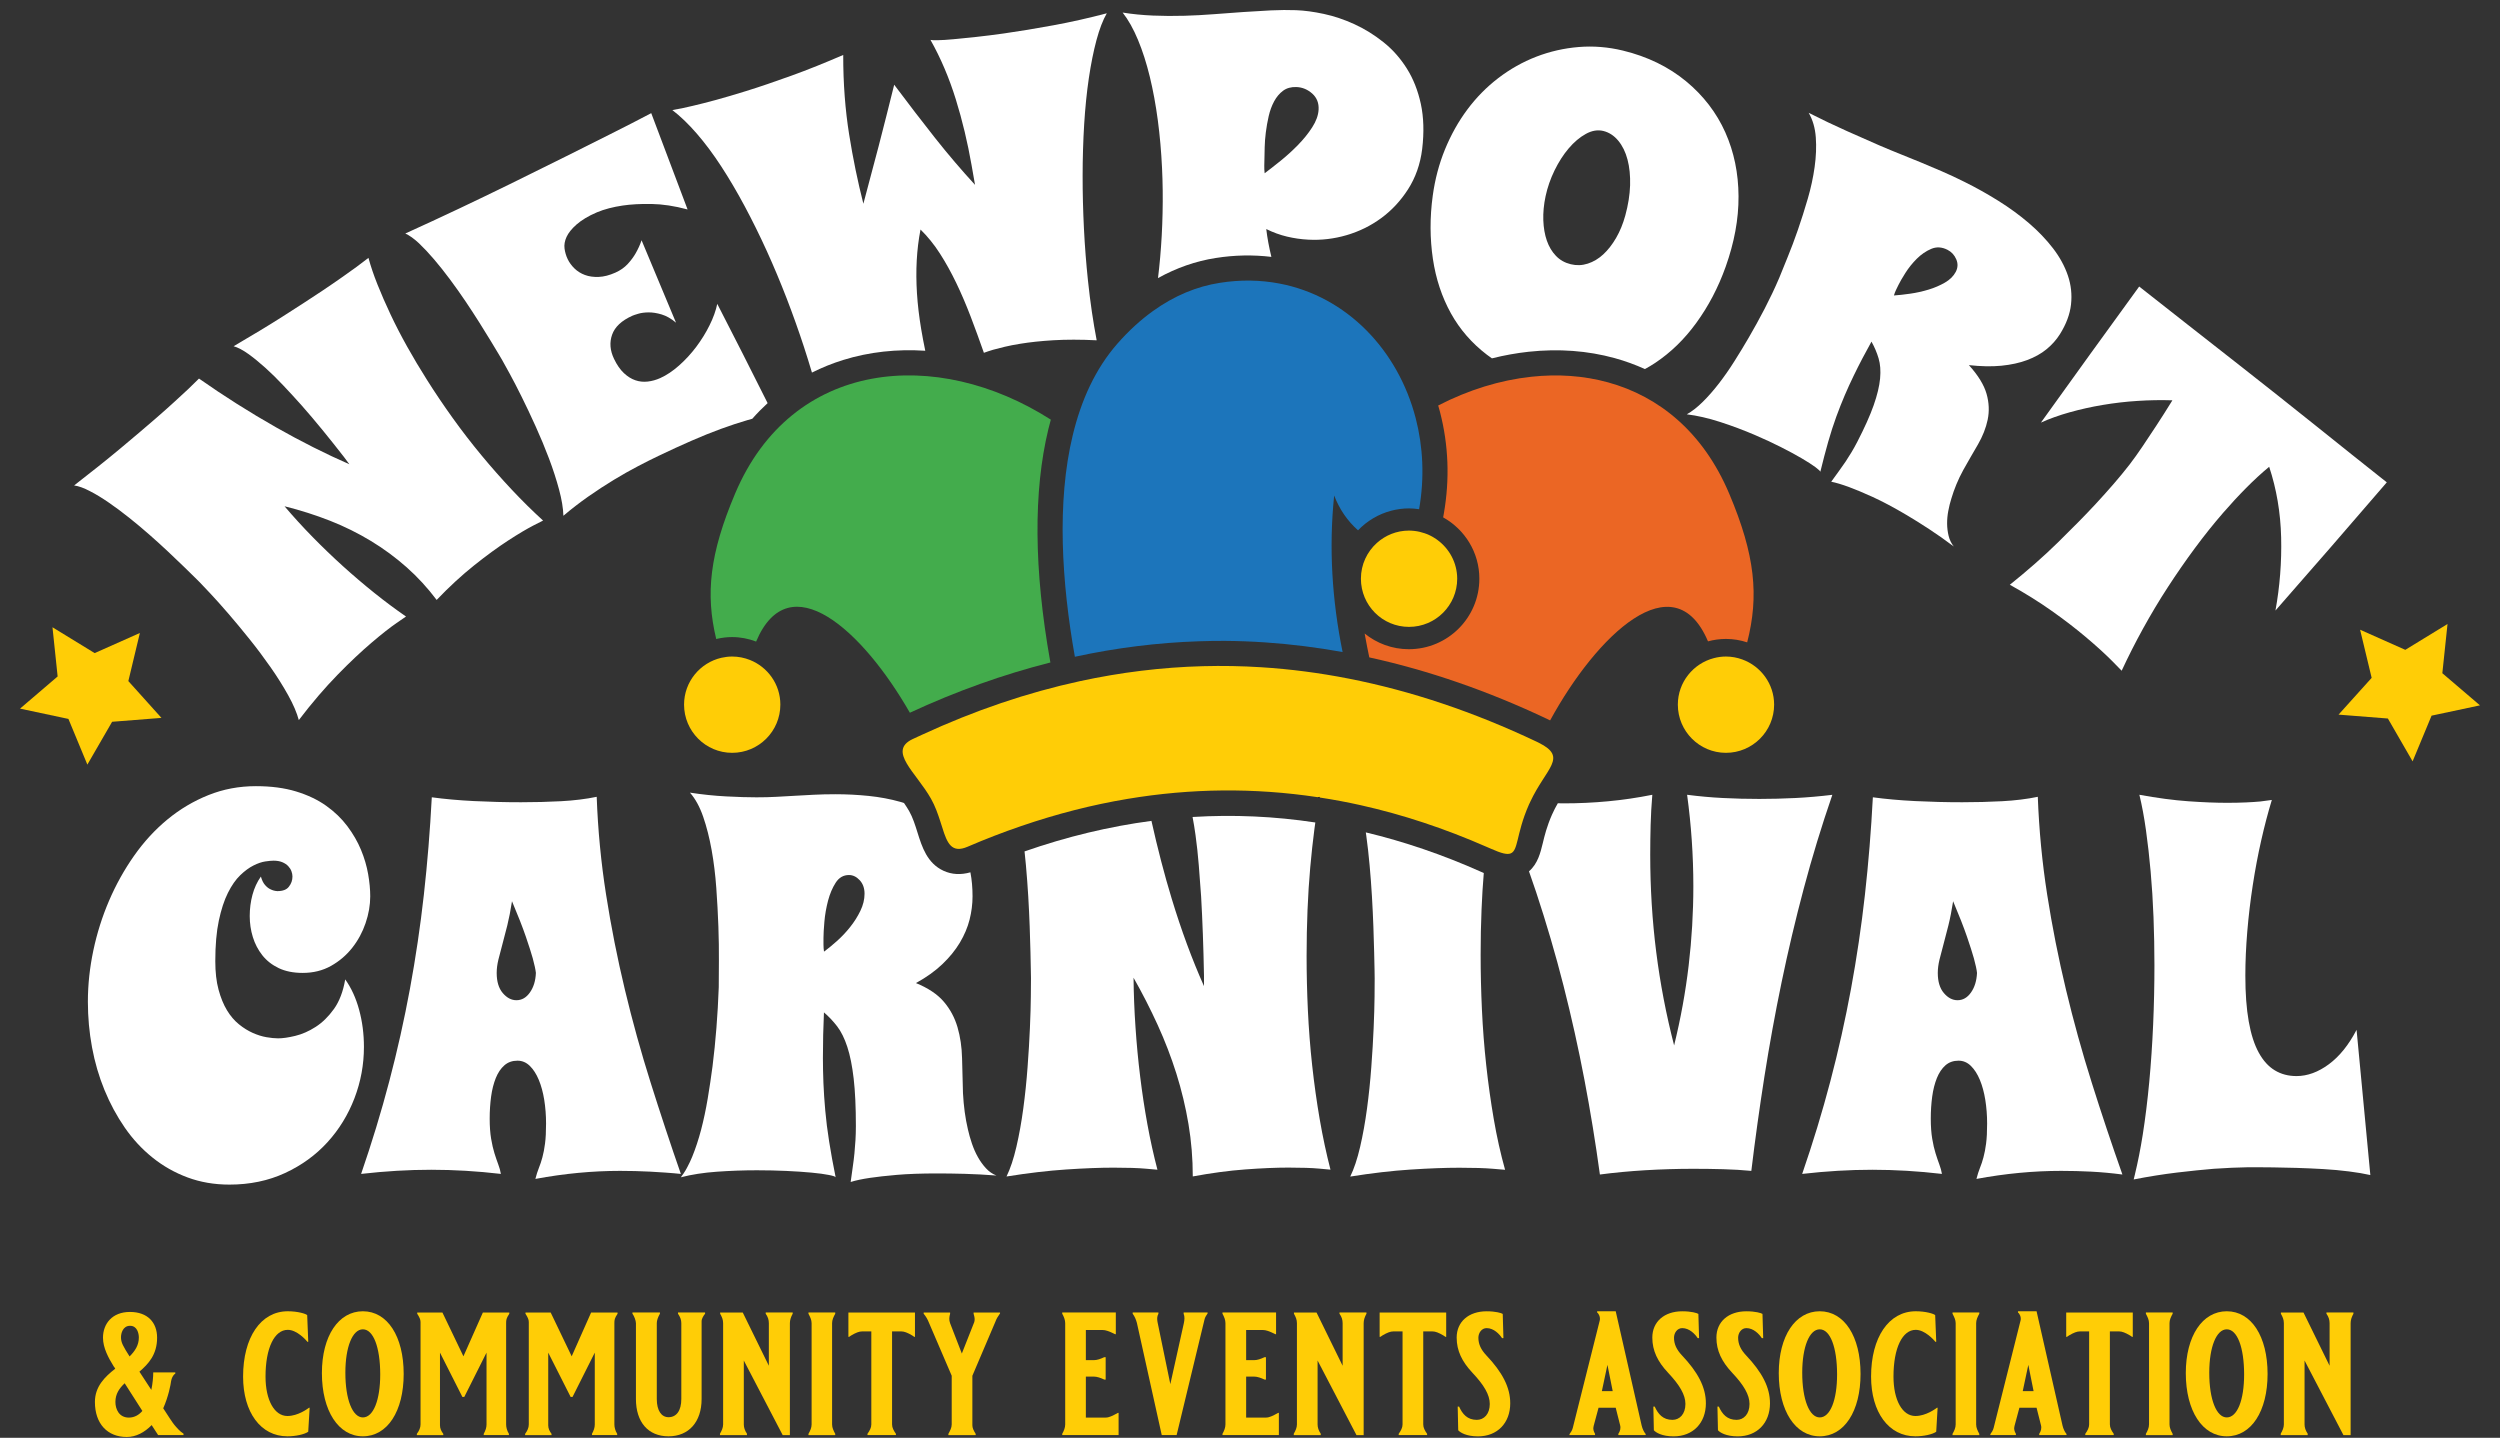 <svg xmlns="http://www.w3.org/2000/svg" xmlns:xlink="http://www.w3.org/1999/xlink" id="Layer_1" x="0px" y="0px" viewBox="0 0 873.64 502.44" style="enable-background:new 0 0 873.64 502.44;" xml:space="preserve"><rect x="0" y="0" width="873.64" height="502.44" fill="#333333" stroke="none"/> <style type="text/css"> .st0{fill:#FFCD06;} .st1{fill:#FFFFFF;} .st2{fill:#1C75BB;} .st3{fill:#43AC4C;} .st4{fill:#EB6624;} </style> <g> <g> <g> <g> <polygon class="st0" points="853.49,235.26 855.3,218.06 840.55,227.09 824.75,220.06 828.79,236.88 817.22,249.73 834.46,251.09 843.1,266.06 849.73,250.09 866.64,246.49 "></polygon> </g> <g> <polygon class="st0" points="56.42,250.87 44.85,238.01 48.88,221.2 33.08,228.23 18.34,219.2 20.14,236.39 7,247.63 23.91,251.23 30.53,267.2 39.18,252.23 "></polygon> </g> <path class="st1" d="M96.89,311.41c-0.85-0.06-1.63-0.27-2.36-0.64c-0.67-0.3-1.3-0.8-1.91-1.5c-0.61-0.69-1.09-1.68-1.45-2.95 c-1.33,1.88-2.31,4.01-2.95,6.4c-0.64,2.39-0.95,4.86-0.95,7.4c0,2.54,0.36,4.99,1.09,7.35c0.73,2.36,1.83,4.48,3.31,6.35 c1.48,1.88,3.39,3.37,5.72,4.49c2.33,1.12,5.13,1.68,8.4,1.68c3.69,0,6.99-0.82,9.89-2.45c2.9-1.63,5.37-3.74,7.4-6.31 c2.03-2.57,3.59-5.45,4.67-8.62c1.09-3.18,1.63-6.31,1.63-9.39c0-2.36-0.24-4.95-0.73-7.76c-0.49-2.81-1.32-5.64-2.5-8.49 c-1.18-2.84-2.77-5.6-4.77-8.26c-2-2.66-4.46-5.04-7.4-7.13c-2.94-2.09-6.43-3.75-10.48-4.99c-4.06-1.24-8.75-1.86-14.07-1.86 c-5.87,0-11.41,1.04-16.61,3.13c-5.21,2.09-9.98,4.93-14.34,8.53c-4.36,3.6-8.25,7.84-11.66,12.71 c-3.42,4.87-6.32,10.09-8.71,15.66c-2.39,5.57-4.22,11.36-5.49,17.38c-1.27,6.02-1.91,12-1.91,17.93c0,5.39,0.48,10.7,1.45,15.93 c0.97,5.24,2.42,10.21,4.36,14.93c1.94,4.72,4.3,9.09,7.08,13.12c2.78,4.03,6.02,7.52,9.71,10.48c3.69,2.97,7.78,5.28,12.25,6.94 c4.48,1.66,9.35,2.5,14.61,2.5c7.14,0,13.61-1.35,19.42-4.04c5.81-2.69,10.76-6.28,14.84-10.76c4.08-4.48,7.23-9.61,9.44-15.38 c2.21-5.78,3.31-11.75,3.31-17.93c0-4.54-0.56-8.86-1.68-12.98c-1.12-4.11-2.74-7.65-4.86-10.62c-0.73,4.24-2.04,7.69-3.95,10.35 c-1.91,2.66-4.04,4.75-6.4,6.26c-2.36,1.51-4.74,2.56-7.13,3.13c-2.39,0.58-4.37,0.86-5.95,0.86c-1.21,0-2.59-0.14-4.13-0.41 c-1.54-0.27-3.13-0.77-4.77-1.5c-1.63-0.73-3.24-1.72-4.81-3c-1.57-1.27-2.97-2.9-4.18-4.9c-1.21-2-2.19-4.4-2.95-7.22 c-0.76-2.81-1.13-6.13-1.13-9.94c0-5.57,0.41-10.29,1.23-14.16c0.82-3.87,1.88-7.11,3.18-9.71c1.3-2.6,2.74-4.66,4.31-6.17 c1.57-1.51,3.12-2.65,4.63-3.4c1.51-0.76,2.89-1.23,4.13-1.41c1.24-0.18,2.19-0.27,2.86-0.27c1.21,0,2.24,0.18,3.09,0.54 c0.85,0.36,1.53,0.82,2.04,1.36c0.51,0.54,0.89,1.13,1.13,1.77c0.24,0.64,0.36,1.26,0.36,1.86c0,1.33-0.41,2.51-1.23,3.54 C100.2,310.9,98.82,311.41,96.89,311.41z"></path> <path class="st1" d="M519.37,372.23c-0.7-6.41-1.2-12.87-1.5-19.38c-0.3-6.5-0.45-12.9-0.45-19.2c0-5.45,0.1-10.74,0.32-15.88 c0.18-4.4,0.44-8.62,0.78-12.69c-0.34-0.15-0.67-0.29-0.98-0.43c-13.35-5.96-26.78-10.54-40.25-13.77 c0.05,0.34,0.1,0.67,0.15,1.02c0.45,3.27,0.85,6.75,1.18,10.44c0.33,3.69,0.61,7.35,0.82,10.98c0.21,3.63,0.38,7.13,0.5,10.48 s0.21,6.34,0.27,8.94c0.06,2.6,0.1,4.72,0.14,6.35c0.03,1.63,0.04,2.57,0.04,2.81c0,1.15-0.02,3.27-0.04,6.35 c-0.03,3.09-0.14,6.75-0.32,10.98c-0.18,4.24-0.45,8.8-0.82,13.71c-0.36,4.9-0.86,9.73-1.5,14.48 c-0.64,4.75-1.44,9.21-2.41,13.39c-0.97,4.18-2.12,7.62-3.45,10.35c7.56-1.21,14.58-2.03,21.06-2.45 c6.47-0.42,12.16-0.64,17.07-0.64c2.54,0,4.78,0.03,6.72,0.09c1.94,0.06,3.6,0.15,4.99,0.27c1.57,0.12,3,0.24,4.27,0.36 c-1.57-5.63-2.89-11.53-3.95-17.7C520.95,384.93,520.07,378.64,519.37,372.23z"></path> <path class="st1" d="M627.43,278.87c-4.24,0.21-8.44,0.32-12.62,0.32c-4.3,0-8.53-0.1-12.71-0.32 c-4.18-0.21-8.35-0.59-12.53-1.13c1.45,10.65,2.18,21.3,2.18,31.95c0,9.26-0.55,18.5-1.64,27.73 c-1.09,9.23-2.78,18.53-5.08,27.91c-2.78-10.77-4.87-21.66-6.26-32.68c-1.39-11.01-2.09-22.33-2.09-33.95 c0-3.45,0.05-6.91,0.14-10.39c0.09-3.48,0.29-7,0.59-10.57c-5.14,1.03-10.29,1.79-15.43,2.27c-5.14,0.49-10.35,0.73-15.61,0.73 c-0.66,0-1.32-0.03-1.98-0.04c-0.71,1.23-1.4,2.54-2.04,3.99c-1.8,4.08-2.6,7.36-3.23,10c-0.79,3.25-1.73,7.15-4.81,9.8 c0.85,2.41,1.69,4.83,2.49,7.24c3.6,10.86,6.79,21.77,9.58,32.72c2.78,10.95,5.22,21.92,7.31,32.9 c2.09,10.98,3.89,22.01,5.4,33.09c5.02-0.67,10.32-1.16,15.89-1.5c5.57-0.33,11.16-0.5,16.79-0.5c3.57,0,7.05,0.05,10.44,0.14 c3.39,0.09,6.66,0.29,9.8,0.59c1.33-11.01,2.86-22.01,4.58-32.99c1.73-10.98,3.72-21.95,5.99-32.9 c2.27-10.95,4.85-21.89,7.76-32.81c2.9-10.92,6.23-21.83,9.98-32.72C635.96,278.28,631.67,278.66,627.43,278.87z"></path> <path class="st1" d="M813.83,371.91c-3.72,2.75-7.49,4.13-11.3,4.13c-2.84,0-5.37-0.66-7.58-2c-2.21-1.33-4.09-3.4-5.63-6.22 c-1.54-2.81-2.71-6.44-3.49-10.89c-0.79-4.45-1.18-9.79-1.18-16.02c0-4.9,0.23-10.04,0.68-15.43c0.45-5.39,1.09-10.76,1.91-16.11 c0.82-5.36,1.8-10.57,2.95-15.66c1.15-5.08,2.39-9.8,3.72-14.16c-1.15,0.18-2.51,0.36-4.08,0.54c-1.33,0.12-2.97,0.23-4.9,0.32 c-1.94,0.09-4.15,0.14-6.63,0.14c-3.93,0-8.46-0.18-13.57-0.54c-5.11-0.36-10.82-1.12-17.11-2.27c0.91,3.75,1.68,7.9,2.31,12.43 c0.64,4.54,1.18,9.35,1.63,14.43c0.45,5.08,0.79,10.39,1,15.93c0.21,5.54,0.32,11.15,0.32,16.84c0,6.9-0.15,13.8-0.45,20.7 c-0.3,6.9-0.76,13.59-1.36,20.06c-0.61,6.48-1.36,12.6-2.27,18.38c-0.8,5.07-1.72,9.67-2.74,13.88c0.01,0.02,0.01,0.04,0.02,0.05 c-0.01,0-0.02,0-0.03,0c-0.14,0.58-0.28,1.17-0.42,1.73c5.27-1.03,10.3-1.83,15.11-2.41c4.81-0.57,9.09-1.01,12.85-1.32 c4.36-0.3,8.41-0.48,12.16-0.54c0.12,0,0.97,0,2.54,0c1.57,0,3.59,0.02,6.04,0.05c2.45,0.03,5.2,0.09,8.26,0.18 c3.06,0.09,6.14,0.23,9.26,0.41c3.12,0.18,6.11,0.45,8.99,0.82c2.87,0.36,5.37,0.79,7.49,1.27l-4.81-50.74 C820.77,365.15,817.55,369.16,813.83,371.91z"></path> <path d="M746.05,410.39c0,0.02-0.01,0.03-0.01,0.05c0.01,0,0.02,0,0.03,0C746.06,410.42,746.05,410.4,746.05,410.39z"></path> <path class="st1" d="M37.97,175.6c2.32,1.59,4.71,3.37,7.17,5.33c2.46,1.96,4.84,3.96,7.15,5.99c2.31,2.03,4.5,4.02,6.57,5.97 c2.07,1.94,3.9,3.69,5.47,5.22c1.58,1.53,2.86,2.79,3.84,3.76c0.98,0.97,1.55,1.53,1.69,1.68c0.67,0.7,1.91,2,3.69,3.9 c1.78,1.9,3.85,4.21,6.19,6.92c2.34,2.71,4.81,5.69,7.42,8.94c2.61,3.24,5.07,6.54,7.4,9.87c2.33,3.33,4.38,6.61,6.16,9.81 c1.78,3.2,3.01,6.09,3.7,8.65c4.61-6.06,9.15-11.32,13.53-15.82c4.38-4.5,8.38-8.23,11.92-11.25c1.81-1.55,3.45-2.89,4.9-4.03 c1.45-1.14,2.73-2.07,3.8-2.82c1.26-0.88,2.36-1.65,3.31-2.27c-3.7-2.55-7.39-5.3-11.08-8.26c-3.69-2.96-7.34-6.07-10.95-9.33 c-3.6-3.26-7.13-6.65-10.58-10.17c-3.45-3.52-6.73-7.11-9.84-10.77c5.55,1.38,10.85,3.08,15.9,5.06 c5.05,1.99,9.81,4.35,14.28,7.06c4.48,2.71,8.62,5.78,12.47,9.18c3.84,3.4,7.34,7.22,10.51,11.43 c4.43-4.64,8.84-8.68,13.15-12.12c4.31-3.44,8.24-6.29,11.76-8.59c1.86-1.21,3.54-2.26,5.04-3.15c1.5-0.89,2.81-1.61,3.89-2.17 c1.28-0.67,2.41-1.24,3.35-1.7c-3.66-3.34-7.31-6.93-10.93-10.79c-3.62-3.86-7.18-7.88-10.65-12.08 c-3.47-4.19-6.8-8.5-9.98-12.94c-3.18-4.43-6.18-8.87-8.99-13.33c-2.49-3.93-4.81-7.82-6.96-11.67 c-2.15-3.84-4.08-7.59-5.79-11.22c-1.71-3.63-3.23-7.12-4.56-10.45c-1.33-3.33-2.38-6.44-3.16-9.33 c-1.2,0.93-2.59,1.99-4.14,3.14c-1.32,0.98-3.03,2.17-5.06,3.61c-2.03,1.44-4.37,3.03-7,4.8c-3.9,2.61-8.44,5.53-13.61,8.84 c-5.17,3.3-10.94,6.77-17.31,10.49c1.53,0.44,3.24,1.34,5.13,2.69c1.89,1.36,3.88,2.98,5.97,4.86c2.09,1.88,4.21,3.97,6.36,6.26 c2.15,2.29,4.28,4.58,6.31,6.87c4.76,5.38,9.69,11.47,14.81,18.04c0.75,1.01,1.12,1.52,1.87,2.53 c-8.36-3.66-16.9-7.97-25.59-12.89c-9.19-5.21-18.29-10.98-26.96-17.06c-1.1,1.09-2.37,2.35-3.8,3.71 c-1.22,1.16-2.79,2.59-4.67,4.31c-1.87,1.72-4.03,3.64-6.48,5.77c-3.61,3.15-7.8,6.68-12.53,10.64 c-4.74,3.96-10.13,8.24-16.16,12.92c1.59,0.22,3.42,0.88,5.48,1.97C33.46,172.66,35.65,174.01,37.97,175.6z"></path> <path class="st1" d="M723.3,144.07c3.68-1.03,7.51-1.89,11.51-2.56c3.99-0.67,8.05-1.15,12.17-1.41 c4.12-0.27,8.18-0.34,12.18-0.21c-1.99,3.24-3.89,6.21-5.67,8.93c-1.79,2.72-3.37,5.11-4.74,7.14c-1.6,2.37-3.15,4.55-4.6,6.43 c-3.4,4.4-7.43,8.99-11.78,13.7c-3.73,4.03-8.17,8.51-13.23,13.48c-5.06,4.96-10.68,9.87-16.79,14.78 c5.32,2.93,10.23,6.01,14.7,9.17c4.47,3.16,8.39,6.19,11.76,9.03c2,1.69,3.78,3.24,5.32,4.65c1.55,1.41,2.86,2.68,3.96,3.78 c1.26,1.27,2.38,2.4,3.34,3.41c2.3-4.95,4.8-9.89,7.51-14.8c2.71-4.91,5.58-9.72,8.62-14.39c3.04-4.68,6.18-9.22,9.43-13.61 c3.25-4.39,6.56-8.54,9.95-12.44c2.62-3.01,5.26-5.88,7.95-8.59c2.68-2.71,5.38-5.2,8.09-7.44c2.56,7.75,3.97,16,4.18,24.66 c0.21,8.66-0.46,17.2-1.99,25.58c13.05-14.86,26.02-29.8,38.91-44.8c-8.24-6.49-16.41-13.07-24.6-19.62 c-8.84-7.08-17.74-14.13-26.65-21.12c-6.25-4.9-12.36-9.68-18.32-14.36c-5.96-4.68-11.62-9.1-16.96-13.33 c-11.5,15.81-22.95,31.66-34.34,47.55C716.25,146.3,719.62,145.1,723.3,144.07z"></path> <path class="st0" d="M262.05,230.62c-1.92-0.76-4.01-1.19-6.2-1.19c-1.28,0-2.52,0.16-3.72,0.43 c-7.47,1.7-13.08,8.39-13.08,16.37c0,9.31,7.55,16.85,16.8,16.85c9.31,0,16.85-7.55,16.85-16.85 C272.7,239.15,268.29,233.09,262.05,230.62z"></path> <path d="M498.08,186.41c-0.06-0.01-0.12-0.03-0.18-0.04c0.25,0.09,0.5,0.17,0.74,0.27C498.45,186.57,498.27,186.48,498.08,186.41 z"></path> <path class="st0" d="M502.2,188.61c-0.06-0.04-0.12-0.09-0.17-0.13c-0.27-0.19-0.55-0.37-0.84-0.54 c-0.19-0.12-0.38-0.24-0.57-0.35c-0.2-0.12-0.41-0.22-0.62-0.33c-0.29-0.15-0.58-0.29-0.87-0.42c-0.16-0.07-0.32-0.13-0.48-0.2 c-0.24-0.1-0.49-0.18-0.74-0.27c-1.18-0.41-2.41-0.7-3.68-0.84c-0.61-0.07-1.23-0.11-1.86-0.11c-4.33,0-8.25,1.65-11.22,4.32 c-3.42,3.08-5.57,7.53-5.57,12.48c0,9.31,7.49,16.85,16.8,16.85c9.31,0,16.85-7.55,16.85-16.85 C509.21,196.63,506.44,191.67,502.2,188.61z"></path> <path d="M460.43,278.57c0.25,0.04,0.5,0.08,0.75,0.12c0.02-0.07,0.03-0.15,0.05-0.23C460.97,278.5,460.7,278.54,460.43,278.57z"></path> <path class="st0" d="M534.73,280.25c5.6-12.01,13.3-15.56,2.99-20.7c-0.21-0.11-0.42-0.21-0.65-0.32 c-21.99-10.43-43.9-17.8-65.78-22.09c-10.19-2-20.38-3.33-30.57-3.97c-6.78-0.43-13.57-0.55-20.35-0.37 c-14.33,0.38-28.66,2.13-43.01,5.24c-18.38,3.99-36.79,10.23-55.26,18.77c-1.07,0.49-2.13,0.97-3.2,1.48 c-8.76,4.19,1.21,11.57,6.44,20.82c1.48,2.62,2.44,5.4,3.26,7.94c1.86,5.84,2.94,10.48,7.66,9.46c0.57-0.12,1.18-0.32,1.86-0.61 c6.24-2.69,12.48-5.09,18.73-7.23c12.4-4.25,24.8-7.43,37.2-9.5c22.13-3.71,44.25-3.93,66.37-0.6c0.27-0.04,0.54-0.07,0.8-0.11 c-0.02,0.07-0.03,0.15-0.05,0.23c4.77,0.73,9.54,1.61,14.3,2.68c14.64,3.27,29.28,8.11,43.92,14.52c0.57,0.25,1.13,0.48,1.7,0.73 c7.25,3.22,8,2.03,9.25-3.04c0.72-2.9,1.6-7.08,3.97-12.43C534.46,280.84,534.59,280.55,534.73,280.25z"></path> <path class="st0" d="M608.85,230.45c-1.79-0.65-3.72-1.02-5.73-1.02c-1.44,0-2.84,0.2-4.17,0.55 c-7.24,1.87-12.62,8.44-12.62,16.25c0,9.31,7.55,16.85,16.8,16.85c9.31,0,16.85-7.55,16.85-16.85 C619.97,238.98,615.33,232.8,608.85,230.45z"></path> <path class="st2" d="M494.73,146.17c-6.19-23.88-24.11-42.62-47.67-47.09c-6.56-1.25-13.56-1.4-20.86-0.23 c-7.88,1.23-15.77,4.43-23.3,9.85c-4.26,3.06-8.41,6.82-12.39,11.36c-7.69,8.76-12.67,19.74-15.62,31.98 c-5.68,23.47-3.87,51.55,0.73,77.47c14.46-3.13,28.92-4.94,43.32-5.41c3.04-0.1,6.08-0.16,9.11-0.14 c4.69,0.03,9.38,0.21,14.09,0.53c8.98,0.61,18,1.74,27.04,3.37c-3.71-18.23-4.83-36.47-2.95-54.7c1.86,4.84,4.67,8.92,8.34,12.16 c3.13-3.27,7.14-5.69,11.65-6.86c1.96-0.5,3.99-0.8,6.11-0.8c1.22,0,2.41,0.11,3.58,0.29 C497.85,166.9,497.3,156.09,494.73,146.17z"></path> <path class="st3" d="M366.36,149.96c0.27-1.12,0.56-2.22,0.86-3.31c-39.91-25.53-90.49-21.12-110.33,25.83 c-8.91,21.06-10.39,35.12-6.6,50.84c0.11-0.03,0.21-0.06,0.32-0.09c1.68-0.38,3.42-0.6,5.22-0.6c2.96,0,5.79,0.57,8.4,1.57 c11.55-27.38,37.25-3.93,53.73,24.87c16.28-7.56,32.68-13.4,49.11-17.56l-0.09-0.49C361.3,199.02,361.09,171.75,366.36,149.96z"></path> <path class="st4" d="M604.27,172.48c-9.04-21.39-24.45-33.94-42.33-38.86c-8.52-2.35-17.59-2.96-26.81-1.96 c-10.89,1.17-21.97,4.59-32.54,10.04c0.22,0.75,0.43,1.51,0.63,2.28c2.98,11.51,3.44,23.45,1.34,35.47l-0.24,1.35 c7.54,4.2,12.65,12.22,12.65,21.42c0,13.61-11.03,24.65-24.65,24.65c-5.84,0-11.22-2.06-15.44-5.49 c0.28,1.57,0.57,3.15,0.89,4.73l0.74,3.62c20.72,4.54,41.55,11.74,62.31,21.59c0.28,0.13,0.58,0.28,0.88,0.43 c16.36-29.93,43.25-55.68,55.17-27.62c2-0.55,4.11-0.85,6.29-0.85c2.58,0,5.07,0.43,7.4,1.2 C614.72,208.26,613.39,194.04,604.27,172.48z"></path> <path d="M240.27,407.76c-0.46,0.87-0.94,1.68-1.44,2.42c0.79,0.09,1.57,0.16,2.37,0.26 C240.89,409.55,240.59,408.65,240.27,407.76z"></path> <path class="st1" d="M227.4,378.44c-3.39-10.74-6.4-21.6-9.03-32.59c-2.63-10.98-4.83-22.07-6.58-33.27 c-1.76-11.19-2.85-22.57-3.27-34.13c-3.81,0.79-7.97,1.3-12.48,1.54c-4.51,0.24-9.15,0.36-13.93,0.36 c-5.63,0-11.12-0.14-16.47-0.41c-5.36-0.27-10.27-0.71-14.75-1.32c-0.61,11.62-1.53,22.96-2.77,34.04 c-1.24,11.07-2.86,22.03-4.86,32.86c-2,10.83-4.4,21.6-7.22,32.31c-2.81,10.71-6.1,21.51-9.85,32.4 c4.3-0.49,8.45-0.85,12.48-1.09c4.02-0.24,8.03-0.36,12.03-0.36c3.99,0,8,0.12,12.03,0.36c4.02,0.24,8.12,0.6,12.3,1.09 c-0.18-1.09-0.48-2.19-0.91-3.31c-0.42-1.12-0.86-2.41-1.32-3.86c-0.45-1.45-0.85-3.16-1.18-5.13c-0.33-1.97-0.5-4.31-0.5-7.03 c0-2.72,0.17-5.29,0.5-7.72c0.33-2.42,0.88-4.57,1.63-6.44c0.76-1.87,1.75-3.36,3-4.45c1.24-1.09,2.77-1.63,4.58-1.63 c1.63,0,3.07,0.61,4.31,1.82c1.24,1.21,2.28,2.83,3.13,4.86c0.85,2.03,1.48,4.36,1.91,6.99c0.42,2.63,0.64,5.4,0.64,8.31 c0,2.85-0.12,5.17-0.36,6.99c-0.24,1.82-0.54,3.4-0.91,4.77c-0.36,1.36-0.77,2.6-1.23,3.72c-0.45,1.12-0.86,2.41-1.23,3.86 c10.1-1.88,19.97-2.81,29.59-2.81c3.57,0,7.09,0.09,10.57,0.27c2.73,0.14,7.78,0.47,10.68,0.8l0,0 C234.53,400.53,230.5,388.28,227.4,378.44z M185.19,346.81c-1.27,1.82-2.85,2.72-4.72,2.72c-1.76,0-3.34-0.83-4.77-2.5 c-1.42-1.66-2.13-4.01-2.13-7.03c0-1.45,0.2-3,0.59-4.63c0.39-1.63,0.86-3.43,1.41-5.4c0.54-1.97,1.12-4.18,1.72-6.63 c0.6-2.45,1.15-5.25,1.63-8.4c2.12,5.02,3.72,9.12,4.81,12.3c1.09,3.18,1.91,5.73,2.45,7.67c0.6,2.24,0.97,3.93,1.09,5.08 C187.16,342.73,186.47,345,185.19,346.81z"></path> <path class="st1" d="M458.55,372.36c-0.7-6.38-1.19-12.8-1.5-19.24c-0.3-6.44-0.45-12.78-0.45-19.02 c0-5.51,0.11-10.86,0.32-16.07c0.21-5.2,0.53-10.17,0.95-14.89c0.42-4.72,0.91-9.17,1.45-13.34c0.11-0.81,0.22-1.6,0.33-2.38 c-14.26-2.16-28.57-2.8-42.9-1.92c0.38,1.97,0.73,4.1,1.04,6.38c0.45,3.27,0.83,6.75,1.13,10.44c0.3,3.69,0.57,7.35,0.82,10.98 c0.48,8.53,0.82,17.73,1,27.59v3.72c-4.18-9.38-7.93-19.54-11.26-30.5c-2.59-8.51-4.95-17.6-7.1-27.25 c-14.77,1.95-29.56,5.51-44.35,10.67c0.17,1.55,0.33,3.14,0.48,4.78c0.33,3.69,0.6,7.35,0.82,10.98 c0.21,3.63,0.38,7.13,0.5,10.48c0.12,3.36,0.21,6.34,0.27,8.94c0.06,2.6,0.1,4.72,0.13,6.35c0.03,1.63,0.05,2.57,0.05,2.81 c0,1.15-0.02,3.27-0.05,6.35c-0.03,3.09-0.13,6.75-0.32,10.98c-0.18,4.24-0.45,8.8-0.82,13.71c-0.36,4.9-0.86,9.73-1.5,14.48 c-0.64,4.75-1.44,9.21-2.41,13.39c-0.97,4.18-2.12,7.62-3.45,10.35c7.56-1.21,14.51-2.03,20.83-2.45 c6.32-0.42,11.85-0.64,16.57-0.64c2.42,0,4.57,0.03,6.44,0.09c1.88,0.06,3.48,0.15,4.81,0.27c1.57,0.12,2.93,0.24,4.09,0.36 c-1.33-5.08-2.5-10.36-3.5-15.84c-1-5.48-1.85-11.06-2.54-16.75c-0.7-5.69-1.24-11.44-1.63-17.25 c-0.4-5.81-0.62-11.56-0.68-17.25c3.09,5.45,5.9,10.95,8.44,16.52c2.54,5.57,4.72,11.24,6.54,17.02 c1.81,5.78,3.22,11.65,4.22,17.61c1,5.96,1.5,12.06,1.5,18.29c6.54-1.21,12.65-2.03,18.34-2.45c5.69-0.42,10.71-0.64,15.07-0.64 c2.3,0,4.36,0.03,6.17,0.09c1.81,0.06,3.36,0.15,4.63,0.27c1.51,0.12,2.81,0.24,3.91,0.36c-1.45-5.63-2.71-11.51-3.77-17.65 C460.13,385.01,459.25,378.75,458.55,372.36z"></path> <path class="st1" d="M731,378.44c-3.39-10.74-6.4-21.6-9.03-32.59c-2.63-10.98-4.83-22.07-6.58-33.27 c-1.75-11.19-2.84-22.57-3.27-34.13c-3.81,0.79-7.97,1.3-12.48,1.54c-4.51,0.24-9.15,0.36-13.93,0.36 c-5.63,0-11.12-0.14-16.48-0.41c-5.35-0.27-10.27-0.71-14.75-1.32c-0.61,11.62-1.53,22.96-2.77,34.04 c-1.24,11.07-2.86,22.03-4.86,32.86c-2,10.83-4.4,21.6-7.22,32.31c-2.81,10.71-6.1,21.51-9.85,32.4 c4.3-0.49,8.46-0.85,12.48-1.09c4.02-0.24,8.03-0.36,12.03-0.36c3.99,0,8,0.12,12.03,0.36s8.12,0.6,12.3,1.09 c-0.18-1.09-0.49-2.19-0.91-3.31c-0.42-1.12-0.86-2.41-1.31-3.86c-0.46-1.45-0.85-3.16-1.18-5.13c-0.33-1.97-0.5-4.31-0.5-7.03 c0-2.72,0.17-5.29,0.5-7.72c0.33-2.42,0.88-4.57,1.63-6.44c0.76-1.87,1.75-3.36,2.99-4.45c1.24-1.09,2.77-1.63,4.58-1.63 c1.64,0,3.07,0.61,4.31,1.82c1.24,1.21,2.28,2.83,3.13,4.86c0.85,2.03,1.48,4.36,1.91,6.99c0.42,2.63,0.64,5.4,0.64,8.31 c0,2.85-0.12,5.17-0.36,6.99c-0.24,1.82-0.54,3.4-0.91,4.77c-0.36,1.36-0.77,2.6-1.23,3.72c-0.45,1.12-0.86,2.41-1.23,3.86 c10.11-1.88,19.97-2.81,29.59-2.81c3.57,0,7.09,0.09,10.57,0.27c3.47,0.18,7.08,0.51,10.82,1c0-0.02,0.01-0.03,0.01-0.05 C737.94,399.82,734.38,389.17,731,378.44z M688.79,346.81c-1.27,1.82-2.85,2.72-4.72,2.72c-1.76,0-3.35-0.83-4.77-2.5 c-1.42-1.66-2.13-4.01-2.13-7.03c0-1.45,0.2-3,0.59-4.63c0.39-1.63,0.86-3.43,1.41-5.4c0.54-1.97,1.12-4.18,1.72-6.63 c0.61-2.45,1.15-5.25,1.64-8.4c2.12,5.02,3.72,9.12,4.81,12.3c1.09,3.18,1.91,5.73,2.45,7.67c0.61,2.24,0.97,3.93,1.09,5.08 C690.75,342.73,690.06,345,688.79,346.81z"></path> <path class="st1" d="M636.12,164.89c0.92-3.77,1.83-7.24,2.73-10.42c0.91-3.17,1.85-6.11,2.84-8.82c0.99-2.7,1.99-5.23,3-7.59 c1.01-2.35,2.03-4.59,3.06-6.7c1.05-2.16,2.07-4.2,3.07-6.1c1-1.9,2.05-3.86,3.18-5.88c1.05,1.88,1.88,3.83,2.48,5.84 c0.6,2.01,0.78,4.37,0.53,7.05c-0.25,2.68-1,5.81-2.25,9.36c-1.25,3.56-3.17,7.83-5.75,12.83c-0.66,1.27-1.32,2.47-2,3.59 c-0.68,1.12-1.38,2.23-2.1,3.32c-0.73,1.09-1.51,2.2-2.34,3.32c-0.84,1.12-1.72,2.34-2.64,3.65c1.63,0.32,3.72,0.94,6.27,1.88 c2.17,0.8,4.91,1.94,8.22,3.45c3.31,1.51,7.32,3.62,11.99,6.39c2.39,1.42,4.95,3.01,7.69,4.81c2.74,1.79,5.63,3.82,8.65,6.1 c-0.87-1.12-1.47-2.36-1.8-3.73c-0.33-1.37-0.51-2.78-0.52-4.24c-0.01-1.46,0.12-2.95,0.41-4.46c0.28-1.51,0.64-2.95,1.07-4.31 c0.97-3.25,2.33-6.65,4.16-9.97c1.71-3.09,3.49-6.09,5.14-8.95c1.65-2.86,2.79-5.75,3.4-8.67c0.6-2.93,0.48-5.95-0.4-9.03 c-0.88-3.09-2.93-6.45-6.17-10.02c4.21,0.46,7.99,0.54,11.36,0.21c3.37-0.34,6.38-0.99,9.01-1.98c2.63-0.99,4.9-2.25,6.77-3.79 c1.88-1.54,3.43-3.28,4.66-5.23c2.2-3.51,3.51-6.98,3.89-10.42c0.38-3.44,0.02-6.81-1.09-10.08c-1.11-3.27-2.84-6.46-5.2-9.53 c-2.36-3.07-5.16-6-8.39-8.77c-3.23-2.77-6.79-5.37-10.67-7.8c-3.88-2.42-7.83-4.64-11.85-6.63c-2.93-1.46-5.64-2.72-8.12-3.79 c-2.48-1.07-4.87-2.08-7.16-3.03c-2.3-0.95-4.61-1.89-6.95-2.82c-2.34-0.93-4.87-1.98-7.6-3.15c-3.12-1.34-6.86-3.01-11.24-4.96 c-4.38-1.96-8.85-4.09-13.41-6.4c1.42,2.44,2.25,5.3,2.49,8.57s0.1,6.73-0.41,10.37c-0.51,3.65-1.31,7.35-2.4,11.09 c-1.09,3.75-2.24,7.37-3.44,10.85c-1.21,3.48-2.4,6.67-3.59,9.55c-1.18,2.89-2.13,5.34-2.91,7.18 c-3.17,7.46-6.98,14.56-10.68,20.94c-1.58,2.72-3.26,5.48-5.01,8.25c-1.75,2.78-3.56,5.37-5.42,7.78 c-1.86,2.41-3.74,4.55-5.64,6.43c-1.9,1.88-3.76,3.33-5.58,4.35c3.58,0.44,7.47,1.32,11.64,2.67c4.18,1.35,8.29,2.89,12.33,4.63 c3.1,1.33,6.03,2.7,8.82,4.1c2.78,1.4,5.22,2.73,7.3,3.94c2.08,1.22,3.7,2.26,4.87,3.13 C635.59,164.15,636.16,164.69,636.12,164.89z M662.6,101.27c0.3-0.62,0.59-1.21,0.86-1.76c0.49-1.01,1.3-2.4,2.41-4.16 c1.12-1.76,2.44-3.4,3.97-4.93c1.53-1.52,3.22-2.68,5.04-3.45c1.83-0.78,3.72-0.67,5.67,0.32c1.4,0.71,2.43,1.82,3.07,3.31 c0.65,1.49,0.59,2.96-0.17,4.41c-0.78,1.49-2.05,2.74-3.78,3.74c-1.73,1-3.63,1.82-5.71,2.45c-2.08,0.63-4.2,1.11-6.38,1.42 c-2.18,0.31-4.09,0.53-5.74,0.63C662.05,102.56,662.3,101.89,662.6,101.27z"></path> <path class="st1" d="M491.63,23.95c-2.26-3.59-4.99-6.68-8.2-9.23c-3.21-2.56-6.6-4.65-10.16-6.28 c-3.56-1.62-7.12-2.82-10.67-3.58c-3.55-0.76-6.79-1.19-9.71-1.3c-2.72-0.1-5.64-0.08-8.78,0.07c-3.14,0.16-6.37,0.35-9.72,0.58 c-3.34,0.23-6.72,0.48-10.16,0.75c-3.43,0.27-6.85,0.45-10.25,0.55c-3.75,0.11-7.45,0.09-11.1-0.07 c-3.66-0.16-7.18-0.5-10.57-1.05c1.99,2.53,3.78,5.73,5.38,9.58c1.6,3.85,2.97,8.14,4.12,12.87c1.15,4.73,2.08,9.8,2.8,15.22 c0.72,5.42,1.2,10.96,1.47,16.63c0.25,5.21,0.31,10.47,0.19,15.77c-0.11,5.3-0.4,10.5-0.85,15.59c-0.21,2.42-0.47,4.8-0.75,7.13 c6.44-3.57,13.19-5.94,20.17-7.02c6.55-1.04,13.07-1.16,19.45-0.39c-0.8-3.32-1.42-6.57-1.79-9.73c2.38,1.18,4.79,2.06,7.24,2.64 c2.44,0.58,4.91,0.94,7.43,1.07c4.55,0.24,9-0.28,13.4-1.57c4.4-1.29,8.42-3.26,12.08-5.94c3.66-2.68,6.79-6.03,9.39-10.07 c2.59-4.04,4.3-8.76,4.95-14.11c0.7-5.81,0.53-11.09-0.47-15.75C495.51,31.67,493.89,27.54,491.63,23.95z M460.79,38.33 c-0.11,1.99-0.87,4.05-2.24,6.18c-1.37,2.13-3.04,4.19-4.98,6.17c-1.94,1.99-3.97,3.83-6.08,5.53c-2.11,1.7-3.96,3.15-5.55,4.34 c-0.11-0.92-0.15-1.82-0.13-2.69c0.02-0.87,0.04-1.74,0.06-2.61c0.02-0.92,0.05-2.18,0.08-3.8c0.03-1.61,0.17-3.35,0.4-5.21 c0.23-1.86,0.57-3.75,1-5.65c0.44-1.91,1.07-3.63,1.9-5.17c0.83-1.54,1.87-2.77,3.13-3.71c1.26-0.93,2.82-1.36,4.68-1.29 c2.06,0.08,3.9,0.85,5.52,2.29C460.19,34.16,460.92,36.04,460.79,38.33z"></path> <path class="st1" d="M151.71,90.66c1.84,2.16,3.7,4.5,5.57,7.02c1.87,2.52,3.67,5.06,5.39,7.61c1.72,2.55,3.33,5.03,4.85,7.44 c1.51,2.4,2.84,4.55,3.98,6.43c1.14,1.88,2.06,3.42,2.77,4.6c0.71,1.19,1.11,1.87,1.21,2.05c0.48,0.85,1.34,2.4,2.58,4.67 c1.24,2.26,2.65,4.98,4.22,8.15c1.57,3.16,3.21,6.62,4.9,10.36c1.7,3.74,3.25,7.48,4.66,11.21c1.41,3.73,2.58,7.35,3.52,10.85 c0.94,3.5,1.45,6.57,1.52,9.19c2.72-2.31,5.6-4.54,8.63-6.67c3.04-2.13,6.05-4.1,9.04-5.91c2.99-1.81,5.82-3.4,8.5-4.8 c2.68-1.4,5-2.56,6.97-3.5c4.14-1.99,8.01-3.75,11.61-5.33c3.59-1.57,7.02-2.95,10.26-4.14c3.25-1.19,6.37-2.21,9.36-3.09 c0.55-0.16,1.09-0.31,1.64-0.46c1.7-1.93,3.49-3.75,5.36-5.46c-5.8-11.6-11.66-23.16-17.6-34.69c-0.49,2.37-1.39,4.87-2.7,7.5 c-1.3,2.63-2.86,5.14-4.66,7.54c-1.81,2.4-3.8,4.56-5.99,6.5c-2.19,1.94-4.37,3.4-6.57,4.39c-1.43,0.64-2.88,1.05-4.37,1.22 c-1.48,0.17-2.92,0.03-4.32-0.45c-1.4-0.47-2.74-1.31-4.02-2.51c-1.28-1.2-2.44-2.86-3.45-4.98c-1.39-2.91-1.63-5.72-0.67-8.43 c0.95-2.71,3.31-4.94,7.06-6.62c0.35-0.16,1.02-0.39,2.03-0.69c1-0.31,2.21-0.47,3.61-0.49c1.4-0.02,2.94,0.22,4.62,0.72 c1.68,0.51,3.36,1.47,5.02,2.88c-4.01-9.6-8.03-19.21-12.04-28.81c-0.54,1.61-1.25,3.13-2.05,4.53 c-0.69,1.21-1.61,2.48-2.77,3.74c-1.16,1.26-2.6,2.27-4.33,3.04c-2.09,0.93-4.02,1.43-5.83,1.5c-1.8,0.07-3.41-0.15-4.82-0.68 c-1.41-0.52-2.62-1.28-3.64-2.27c-1.02-0.99-1.82-2.08-2.39-3.28c-0.55-1.15-0.91-2.38-1.09-3.69c-0.17-1.3,0.06-2.66,0.71-4.07 c0.65-1.4,1.81-2.85,3.48-4.32c1.68-1.47,4.1-2.99,7.17-4.28c2.58-1.08,5.65-1.86,8.95-2.35c2.82-0.42,6.19-0.61,10.04-0.55 c3.85,0.06,8.08,0.69,12.65,1.92c-4.23-11.22-8.47-22.44-12.7-33.66c-4.28,2.27-9.06,4.7-14.3,7.34 c-4.48,2.27-9.74,4.88-15.75,7.89c-6.01,3.01-12.48,6.19-19.41,9.6c-5.66,2.78-11.55,5.61-17.66,8.51 c-6.12,2.9-12.39,5.8-18.82,8.72c1.47,0.68,3.06,1.82,4.76,3.4C148.1,86.62,149.87,88.5,151.71,90.66z"></path> <path class="st1" d="M368.15,118.9c4.39-0.26,9.43-0.27,15.09,0.02c-0.61-3.18-1.17-6.5-1.68-9.97 c-0.51-3.47-0.96-7.08-1.36-10.85c-0.62-5.9-1.1-11.97-1.41-18.21c-0.31-6.24-0.47-12.43-0.46-18.57 c0.01-6.14,0.19-12.11,0.54-17.89c0.36-5.79,0.9-11.15,1.63-16.1c0.73-4.94,1.62-9.37,2.66-13.28c1.05-3.91,2.26-7.05,3.62-9.41 c-6.24,1.65-12.44,3.05-18.64,4.19c-6.2,1.14-11.97,2.1-17.33,2.86c-3.51,0.49-6.75,0.9-9.72,1.22s-5.59,0.58-7.85,0.79 c-2.26,0.21-4.09,0.33-5.51,0.35c-1.41,0.02-2.27-0.01-2.57-0.11c3.61,6.4,6.54,13.34,8.85,20.77c2.31,7.43,4.12,15.09,5.5,22.94 c0.49,2.78,0.73,4.17,1.22,6.95c-4.77-5.19-9.42-10.64-13.96-16.38c-4.53-5.73-9.29-11.94-14.29-18.61 c-1.83,7.4-3.64,14.55-5.43,21.46c-1.8,6.91-3.58,13.62-5.34,20.13c-1.95-7.68-3.63-15.76-4.98-24.26 c-1.35-8.49-2.08-17.73-2.06-27.74c-6.33,2.74-12.35,5.17-18.12,7.25c-5.77,2.08-11.04,3.89-15.85,5.38 c-3.87,1.2-7.38,2.24-10.53,3.1s-5.88,1.54-8.13,2.07c-2.65,0.63-5.03,1.15-7.09,1.46c2.8,2.14,5.65,4.89,8.55,8.23 c2.9,3.35,5.74,7.15,8.52,11.42c2.78,4.26,5.52,8.91,8.21,13.94c2.69,5.03,5.27,10.25,7.73,15.66 c2.46,5.41,4.77,10.94,6.95,16.57c2.17,5.64,4.16,11.23,5.98,16.77c1.02,3.11,1.96,6.16,2.85,9.15c3.46-1.74,7.1-3.22,10.9-4.4 c9.11-2.83,18.81-3.88,28.7-3.23c-0.54-2.6-1.02-5.13-1.43-7.58c-0.72-4.35-1.22-8.51-1.47-12.49 c-0.25-3.98-0.28-7.81-0.08-11.47c0.2-3.66,0.63-7.27,1.32-10.82c2.5,2.44,4.76,5.24,6.79,8.4c2.03,3.16,3.92,6.58,5.7,10.27 c1.77,3.69,3.44,7.59,5.02,11.71c1.57,4.12,3.12,8.36,4.64,12.7c0.91-0.33,2-0.71,3.24-1.07c1.07-0.31,2.43-0.65,4.02-1.03 c1.59-0.38,3.44-0.74,5.56-1.08C359.92,119.58,363.76,119.16,368.15,118.9z"></path> <path class="st1" d="M603.05,93.2c2.98-8.38,4.54-16.58,4.49-24.6c-0.04-8.03-1.56-15.49-4.62-22.34 c-3.06-6.85-7.64-12.84-13.72-17.86s-13.49-8.65-22.09-10.73c-5.12-1.24-10.28-1.66-15.41-1.24c-5.13,0.42-10.09,1.55-14.83,3.38 c-4.74,1.83-9.18,4.34-13.29,7.48c-4.11,3.15-7.72,6.83-10.83,11.01c-3.12,4.18-5.7,8.82-7.79,13.9 c-2.08,5.08-3.49,10.46-4.27,16.13c-1.06,7.7-1,15.07,0.04,22.12c1.04,7.04,3.17,13.38,6.3,19.04 c3.14,5.66,7.33,10.46,12.59,14.48c0.57,0.43,1.15,0.85,1.75,1.26c4.26-1.07,8.54-1.84,12.83-2.31 c10.49-1.13,20.61-0.38,30.08,2.23c3.67,1.01,7.18,2.3,10.54,3.82c1.22-0.66,2.42-1.37,3.59-2.15 c5.39-3.59,10.21-8.24,14.39-14.01C596.99,107.05,600.44,100.53,603.05,93.2z M567.97,75.31c-0.8,2.91-1.87,5.52-3.21,7.83 c-1.34,2.31-2.84,4.23-4.48,5.75c-1.65,1.52-3.45,2.6-5.41,3.23c-1.96,0.64-3.94,0.71-5.95,0.22c-2.07-0.5-3.79-1.47-5.18-2.92 c-1.39-1.45-2.45-3.22-3.18-5.32c-0.73-2.1-1.14-4.48-1.24-7.14c-0.09-2.66,0.17-5.47,0.8-8.42c0.66-3.05,1.69-6.04,3.12-8.98 c1.43-2.93,3.08-5.51,4.95-7.71c1.87-2.2,3.87-3.89,5.98-5.05c2.11-1.17,4.15-1.51,6.1-1.04c2.01,0.49,3.76,1.62,5.23,3.39 c1.47,1.77,2.56,3.98,3.25,6.63c0.7,2.64,0.99,5.64,0.9,8.97C569.54,68.1,568.98,71.61,567.97,75.31z"></path> <path class="st1" d="M344.55,408.26c-1.06-1.15-2-2.45-2.81-3.9c-0.82-1.45-1.51-3.03-2.09-4.72c-0.58-1.69-1.04-3.36-1.41-4.99 c-0.91-3.87-1.48-8.08-1.72-12.62c-0.12-4.24-0.23-8.31-0.32-12.21c-0.09-3.9-0.62-7.52-1.59-10.85 c-0.97-3.33-2.56-6.29-4.77-8.89c-2.21-2.6-5.46-4.78-9.76-6.54c3.63-2,6.7-4.19,9.21-6.58c2.51-2.39,4.55-4.9,6.13-7.53 c1.57-2.63,2.71-5.31,3.4-8.03c0.69-2.72,1.04-5.45,1.04-8.17c0-3.03-0.25-5.82-0.75-8.39c-3.36,0.95-6.51,0.78-9.37-0.53 c-5.75-2.64-7.54-8.35-9.12-13.39c-0.81-2.58-1.64-5.24-2.92-7.49c-0.52-0.92-1.14-1.86-1.79-2.81 c-0.41-0.13-0.82-0.27-1.24-0.39c-3.54-1-7.25-1.69-11.12-2.09c-3.87-0.39-7.71-0.59-11.53-0.59c-2.78,0-5.33,0.06-7.62,0.18 c-2.3,0.12-4.51,0.24-6.63,0.36c-2.12,0.12-4.25,0.24-6.4,0.36c-2.15,0.12-4.49,0.18-7.03,0.18c-2.9,0-6.42-0.1-10.53-0.32 c-4.12-0.21-8.35-0.65-12.71-1.32c1.87,2.12,3.42,4.93,4.63,8.44c1.21,3.51,2.19,7.38,2.95,11.62c0.76,4.24,1.3,8.65,1.63,13.25 c0.33,4.6,0.57,9.08,0.73,13.43c0.15,4.36,0.21,8.38,0.18,12.07c-0.03,3.69-0.05,6.75-0.05,9.17c-0.36,9.8-1.09,19.03-2.18,27.68 c-0.49,3.69-1.04,7.44-1.68,11.26c-0.64,3.81-1.41,7.44-2.31,10.89c-0.91,3.45-1.95,6.61-3.13,9.49 c-0.51,1.25-1.06,2.38-1.62,3.44c-0.46,0.87-0.94,1.68-1.44,2.42c-0.29,0.44-0.59,0.87-0.89,1.26c3.75-0.97,7.96-1.62,12.62-1.95 c4.66-0.33,9.32-0.5,13.98-0.5c3.57,0,7,0.08,10.3,0.23c3.3,0.15,6.22,0.35,8.76,0.59c2.54,0.24,4.57,0.51,6.08,0.82 c1.51,0.3,2.3,0.57,2.36,0.82c-0.91-4.48-1.66-8.64-2.27-12.48c-0.61-3.84-1.06-7.46-1.36-10.85c-0.3-3.39-0.52-6.6-0.64-9.62 c-0.12-3.03-0.18-5.93-0.18-8.71c0-2.84,0.03-5.54,0.09-8.08c0.06-2.54,0.15-5.17,0.27-7.9c1.69,1.45,3.24,3.09,4.63,4.9 c1.39,1.82,2.57,4.21,3.54,7.17c0.97,2.97,1.71,6.66,2.22,11.07c0.51,4.42,0.77,9.96,0.77,16.61c0,1.69-0.05,3.31-0.14,4.86 c-0.09,1.54-0.21,3.09-0.36,4.63c-0.15,1.54-0.35,3.13-0.59,4.77c-0.24,1.63-0.49,3.39-0.73,5.26c1.69-0.54,3.96-1.03,6.81-1.45 c2.42-0.36,5.54-0.71,9.35-1.04c3.81-0.33,8.56-0.5,14.25-0.5c2.9,0,6.07,0.05,9.49,0.14c3.42,0.09,7.09,0.29,11.03,0.59 C346.83,410.26,345.61,409.41,344.55,408.26z M300.66,318.31c-0.97,2-2.16,3.89-3.59,5.67c-1.42,1.79-2.97,3.42-4.63,4.9 c-1.66,1.48-3.16,2.71-4.49,3.68c-0.12-0.85-0.18-1.68-0.18-2.5c0-0.82,0-1.59,0-2.31c0-1.33,0.11-3.22,0.32-5.67 c0.21-2.45,0.64-4.89,1.27-7.31c0.64-2.42,1.53-4.52,2.68-6.31c1.15-1.78,2.69-2.68,4.63-2.68c1.39,0,2.65,0.61,3.77,1.82 c1.12,1.21,1.68,2.78,1.68,4.72C302.12,314.32,301.63,316.31,300.66,318.31z"></path> </g> </g> <g> <path class="st0" d="M64.13,501.01v0.49h-8.87l-2.26-3.49c-2.51,2.57-5.51,4.16-8.69,4.16c-6.73,0-11.14-4.59-11.14-12.24 c0-5.39,3.43-8.75,7.1-11.63c-0.18-0.37-0.37-0.61-0.49-0.73c-1.9-3.06-3.79-6.55-3.79-10.1c0-4.83,3.18-9,9.42-9 c6.18,0,9.49,3.67,9.49,9c0,5.94-3.06,9.18-6.18,11.87c1.29,1.96,2.69,4.16,4.16,6.37c0.49-2.33,0.67-4.59,0.67-6.12h7.71v0.43 c-0.86,0.55-1.29,1.65-1.47,2.63c-0.12,1.1-0.92,5.39-2.75,9.49c1.77,2.75,3.37,5.2,3.86,5.75 C61.56,498.69,62.85,500.22,64.13,501.01z M49.75,493.06l-6.18-9.67c-1.9,1.78-3.24,3.73-3.24,6.55c0,2.51,1.29,5.45,4.71,5.45 C47.06,495.38,48.59,494.4,49.75,493.06z M42.28,467.29c0,1.9,0.73,3.12,3,6.73c1.9-1.9,3.24-3.92,3.24-6.61 c0-1.41-0.55-4.1-3.06-4.1C42.89,463.31,42.28,466,42.28,467.29z"></path> <path class="st0" d="M107.71,500.34c-1.35,0.92-4.35,1.59-7.28,1.59c-9.3,0-15.48-8.38-15.48-20.87 c0-13.71,6.18-22.83,15.61-22.83c3.49,0,6.3,0.86,6.79,1.35l0.37,9.3l-0.24,0.06c-0.61-0.74-3.73-4.22-6.92-4.22 c-4.65,0-7.77,6.3-7.77,16.34c0,8.26,3.12,13.77,7.65,13.77c3.67,0,7.04-2.51,7.53-2.88h0.24L107.71,500.34z"></path> <path class="st0" d="M126.81,458.23c8.57,0,14.26,8.75,14.26,21.91c0,13.04-5.69,21.79-14.26,21.79 c-8.51,0-14.32-8.88-14.32-22.09C112.49,466.86,118.3,458.23,126.81,458.23z M132.87,480.33c0-9.49-2.39-15.79-6.06-15.79 c-3.61,0-6.12,6.12-6.12,15.18c0,9.36,2.51,15.61,6.12,15.61C130.48,495.32,132.87,489.26,132.87,480.33z"></path> <path class="st0" d="M176.87,462.39v35.38c0,1.04,0.31,2.2,0.98,3.3v0.43h-8.81v-0.43c0.61-1.16,0.98-2.14,0.98-3.3v-25.09 l-7.77,15.48h-0.67l-7.83-15.48v25.4c0,1.16,0.49,2.08,1.16,3v0.43h-9.24v-0.43c0.8-1.1,1.29-2.14,1.29-3.3v-35.8 c0-0.86-0.37-1.65-1.16-2.88v-0.43h8.81l7.34,15.3l6.79-15.3h9.24v0.43C176.93,460.68,176.87,461.23,176.87,462.39z"></path> <path class="st0" d="M214.7,462.39v35.38c0,1.04,0.31,2.2,0.98,3.3v0.43h-8.81v-0.43c0.61-1.16,0.98-2.14,0.98-3.3v-25.09 l-7.77,15.48h-0.67l-7.83-15.48v25.4c0,1.16,0.49,2.08,1.16,3v0.43h-9.24v-0.43c0.8-1.1,1.29-2.14,1.29-3.3v-35.8 c0-0.86-0.37-1.65-1.16-2.88v-0.43h8.81l7.34,15.3l6.79-15.3h9.24v0.43C214.76,460.68,214.7,461.23,214.7,462.39z"></path> <path class="st0" d="M246.4,458.66v0.43c-0.55,0.67-1.22,1.71-1.22,2.63v27.17c0,8.08-4.53,13.04-11.57,13.04 c-7.1,0-11.38-4.96-11.38-13.04v-26.5c0-0.86-0.61-2.51-1.22-3.31v-0.43h9.61v0.43c-0.73,1.29-1.1,2.39-1.1,3.31v26.5 c0,4.1,1.65,6.36,4.1,6.36c2.81,0,4.47-2.33,4.47-6.36v-26.5c0-1.16-0.37-2.14-1.16-3.31v-0.43H246.4z"></path> <path class="st0" d="M277.01,458.66v0.43c-0.61,1.1-0.98,2.2-0.98,3.31v39.11h-2.51l-13.59-26.07v22.34c0,1.1,0.37,2.14,1.1,3.24 v0.49h-9.43v-0.49c0.61-1.04,1.1-2.14,1.1-3.24v-35.38c0-1.29-0.43-2.2-1.04-3.31v-0.43h7.9l9.12,18.61v-14.87 c0-1.16-0.31-2.2-1.1-3.31v-0.43H277.01z"></path> <path class="st0" d="M291.88,458.66v0.43c-0.61,1.1-1.1,2.14-1.1,3.31v35.38c0,1.16,0.49,2.14,1.1,3.3v0.43h-9.36v-0.43 c0.61-1.1,1.1-2.14,1.1-3.3v-35.38c0-1.16-0.49-2.14-1.1-3.31v-0.43H291.88z"></path> <path class="st0" d="M303.14,501.5v-0.43c0.8-1.16,1.35-2.14,1.35-3.3v-32.5h-3.24c-0.98,0-2.14,0.43-3.79,1.41l-0.73,0.49h-0.25 v-8.51h23.26v8.51h-0.24l-0.73-0.49c-1.65-0.98-2.81-1.41-3.79-1.41h-3.24v32.5c0,1.16,0.55,2.14,1.35,3.3v0.43H303.14z"></path> <path class="st0" d="M331.42,501.5v-0.43c0.61-1.16,1.16-2.14,1.16-3.3v-17.01l-7.96-18.54c-0.43-1.1-1.04-2.2-1.84-3.12v-0.43 h9.24v0.43c-0.31,1.16-0.43,2.14,0,3.31l4.1,10.59l4.35-11.02c0.25-0.92,0.12-1.65-0.24-2.88v-0.43h9.24v0.31 c-0.8,1.1-1.29,1.96-1.59,2.82l-8.08,18.97v17.26c0,0.98,0.37,1.77,1.16,3.06v0.43H331.42z"></path> <path class="st0" d="M385.34,464.78h-5.88v10.53h2.82c1.1,0,2.33-0.43,3.61-1.04h0.49v7.83h-0.49c-1.29-0.61-2.57-1.04-3.61-1.04 h-2.82v14.32h6.92c1.22,0,2.39-0.61,4.28-1.65h0.24v7.77H371.2v-0.43c0.61-1.1,1.04-2.2,1.04-3.3v-35.38c0-1.1-0.43-2.2-1.04-3.31 v-0.43h18.73v7.59h-0.25C387.48,465.15,386.32,464.78,385.34,464.78z"></path> <path class="st0" d="M413.62,458.66h8.39v0.31c-0.49,0.73-0.92,1.35-1.1,2.2l-9.73,40.33h-5.2l-8.69-39.23 c-0.31-1.1-0.73-2.2-1.47-3.18v-0.43h9v0.43c-0.55,0.98-0.49,1.96-0.31,2.94l4.47,21.67l4.71-21.24c0.25-1.16,0.37-2.33-0.06-3.37 V458.66z"></path> <path class="st0" d="M441.35,464.78h-5.88v10.53h2.82c1.1,0,2.33-0.43,3.61-1.04h0.49v7.83h-0.49c-1.29-0.61-2.57-1.04-3.61-1.04 h-2.82v14.32h6.92c1.22,0,2.39-0.61,4.28-1.65h0.24v7.77h-19.71v-0.43c0.61-1.1,1.04-2.2,1.04-3.3v-35.38 c0-1.1-0.43-2.2-1.04-3.31v-0.43h18.73v7.59h-0.25C443.49,465.15,442.33,464.78,441.35,464.78z"></path> <path class="st0" d="M477.52,458.66v0.43c-0.61,1.1-0.98,2.2-0.98,3.31v39.11h-2.51l-13.59-26.07v22.34c0,1.1,0.37,2.14,1.1,3.24 v0.49h-9.42v-0.49c0.61-1.04,1.1-2.14,1.1-3.24v-35.38c0-1.29-0.43-2.2-1.04-3.31v-0.43h7.89l9.12,18.61v-14.87 c0-1.16-0.3-2.2-1.1-3.31v-0.43H477.52z"></path> <path class="st0" d="M488.78,501.5v-0.43c0.79-1.16,1.35-2.14,1.35-3.3v-32.5h-3.24c-0.98,0-2.14,0.43-3.79,1.41l-0.73,0.49h-0.25 v-8.51h23.26v8.51h-0.25l-0.74-0.49c-1.65-0.98-2.81-1.41-3.79-1.41h-3.24v32.5c0,1.16,0.55,2.14,1.35,3.3v0.43H488.78z"></path> <path class="st0" d="M516.08,496.18c2.51,0,4.53-2.02,4.53-5.57c0-3.18-2.02-6.61-6.06-10.89c-3.67-3.92-5.51-7.71-5.51-12.3 c0-5.51,4.16-9.18,10.47-9.18c3.18,0,5.2,0.61,5.63,0.92l0.24,8.45h-0.49c-0.92-1.41-2.88-3.49-5.38-3.49 c-1.78,0-2.88,1.71-2.88,3.37c0,2.26,0.92,4.16,2.75,6.12c5.57,5.88,8.38,11.14,8.38,16.77c0,6.92-4.53,11.57-11.26,11.57 c-4.1,0-6.24-1.35-6.92-2.14l-0.18-8.26h0.49C511.06,494.16,512.77,496.18,516.08,496.18z"></path> <path class="st0" d="M564.62,458.23l9.06,39.9c0.31,1.29,0.8,2.26,1.41,3v0.37h-9.55v-0.43c0.61-0.92,0.92-1.96,0.61-3.06 l-1.53-6.06h-6l-1.71,6.37c-0.31,1.1,0,1.84,0.49,2.75v0.43h-8.94v-0.31c0.49-0.67,0.92-1.29,1.16-2.2l9.43-37.58 c0.24-1.1-0.31-2.33-0.92-2.75v-0.43H564.62z M559.78,486.14h3.79l-1.84-9.18L559.78,486.14z"></path> <path class="st0" d="M584.45,496.18c2.51,0,4.53-2.02,4.53-5.57c0-3.18-2.02-6.61-6.06-10.89c-3.67-3.92-5.51-7.71-5.51-12.3 c0-5.51,4.16-9.18,10.47-9.18c3.18,0,5.2,0.61,5.63,0.92l0.24,8.45h-0.49c-0.92-1.41-2.88-3.49-5.39-3.49 c-1.78,0-2.88,1.71-2.88,3.37c0,2.26,0.92,4.16,2.75,6.12c5.57,5.88,8.39,11.14,8.39,16.77c0,6.92-4.53,11.57-11.26,11.57 c-4.1,0-6.24-1.35-6.92-2.14l-0.18-8.26h0.49C579.43,494.16,581.14,496.18,584.45,496.18z"></path> <path class="st0" d="M606.85,496.18c2.51,0,4.53-2.02,4.53-5.57c0-3.18-2.02-6.61-6.06-10.89c-3.67-3.92-5.51-7.71-5.51-12.3 c0-5.51,4.16-9.18,10.47-9.18c3.18,0,5.2,0.61,5.63,0.92l0.25,8.45h-0.49c-0.92-1.41-2.88-3.49-5.39-3.49 c-1.77,0-2.88,1.71-2.88,3.37c0,2.26,0.92,4.16,2.75,6.12c5.57,5.88,8.38,11.14,8.38,16.77c0,6.92-4.53,11.57-11.26,11.57 c-4.1,0-6.24-1.35-6.92-2.14l-0.18-8.26h0.49C601.83,494.16,603.54,496.18,606.85,496.18z"></path> <path class="st0" d="M635.92,458.23c8.57,0,14.26,8.75,14.26,21.91c0,13.04-5.69,21.79-14.26,21.79 c-8.51,0-14.32-8.88-14.32-22.09C621.6,466.86,627.41,458.23,635.92,458.23z M641.98,480.33c0-9.49-2.39-15.79-6.06-15.79 c-3.61,0-6.12,6.12-6.12,15.18c0,9.36,2.51,15.61,6.12,15.61C639.59,495.32,641.98,489.26,641.98,480.33z"></path> <path class="st0" d="M676.62,500.34c-1.35,0.92-4.34,1.59-7.28,1.59c-9.3,0-15.48-8.38-15.48-20.87 c0-13.71,6.18-22.83,15.61-22.83c3.49,0,6.3,0.86,6.79,1.35l0.37,9.3l-0.25,0.06c-0.61-0.74-3.73-4.22-6.92-4.22 c-4.65,0-7.77,6.3-7.77,16.34c0,8.26,3.12,13.77,7.65,13.77c3.67,0,7.04-2.51,7.53-2.88h0.24L676.62,500.34z"></path> <path class="st0" d="M691.68,458.66v0.43c-0.61,1.1-1.1,2.14-1.1,3.31v35.38c0,1.16,0.49,2.14,1.1,3.3v0.43h-9.36v-0.43 c0.61-1.1,1.1-2.14,1.1-3.3v-35.38c0-1.16-0.49-2.14-1.1-3.31v-0.43H691.68z"></path> <path class="st0" d="M711.69,458.23l9.06,39.9c0.31,1.29,0.8,2.26,1.41,3v0.37h-9.55v-0.43c0.61-0.92,0.92-1.96,0.61-3.06 l-1.53-6.06h-6l-1.71,6.37c-0.31,1.1,0,1.84,0.49,2.75v0.43h-8.94v-0.31c0.49-0.67,0.92-1.29,1.16-2.2l9.42-37.58 c0.25-1.1-0.31-2.33-0.92-2.75v-0.43H711.69z M706.86,486.14h3.79l-1.84-9.18L706.86,486.14z"></path> <path class="st0" d="M728.71,501.5v-0.43c0.8-1.16,1.35-2.14,1.35-3.3v-32.5h-3.24c-0.98,0-2.14,0.43-3.79,1.41l-0.73,0.49h-0.25 v-8.51h23.26v8.51h-0.24l-0.73-0.49c-1.65-0.98-2.82-1.41-3.79-1.41h-3.24v32.5c0,1.16,0.55,2.14,1.35,3.3v0.43H728.71z"></path> <path class="st0" d="M759.25,458.66v0.43c-0.61,1.1-1.1,2.14-1.1,3.31v35.38c0,1.16,0.49,2.14,1.1,3.3v0.43h-9.36v-0.43 c0.61-1.1,1.1-2.14,1.1-3.3v-35.38c0-1.16-0.49-2.14-1.1-3.31v-0.43H759.25z"></path> <path class="st0" d="M778.16,458.23c8.57,0,14.26,8.75,14.26,21.91c0,13.04-5.69,21.79-14.26,21.79 c-8.51,0-14.32-8.88-14.32-22.09C763.84,466.86,769.66,458.23,778.16,458.23z M784.22,480.33c0-9.49-2.39-15.79-6.06-15.79 c-3.61,0-6.12,6.12-6.12,15.18c0,9.36,2.51,15.61,6.12,15.61C781.84,495.32,784.22,489.26,784.22,480.33z"></path> <path class="st0" d="M822.42,458.66v0.43c-0.61,1.1-0.98,2.2-0.98,3.31v39.11h-2.51l-13.59-26.07v22.34c0,1.1,0.37,2.14,1.1,3.24 v0.49h-9.43v-0.49c0.61-1.04,1.1-2.14,1.1-3.24v-35.38c0-1.29-0.43-2.2-1.04-3.31v-0.43h7.9l9.12,18.61v-14.87 c0-1.16-0.31-2.2-1.1-3.31v-0.43H822.42z"></path> </g> </g> </svg>